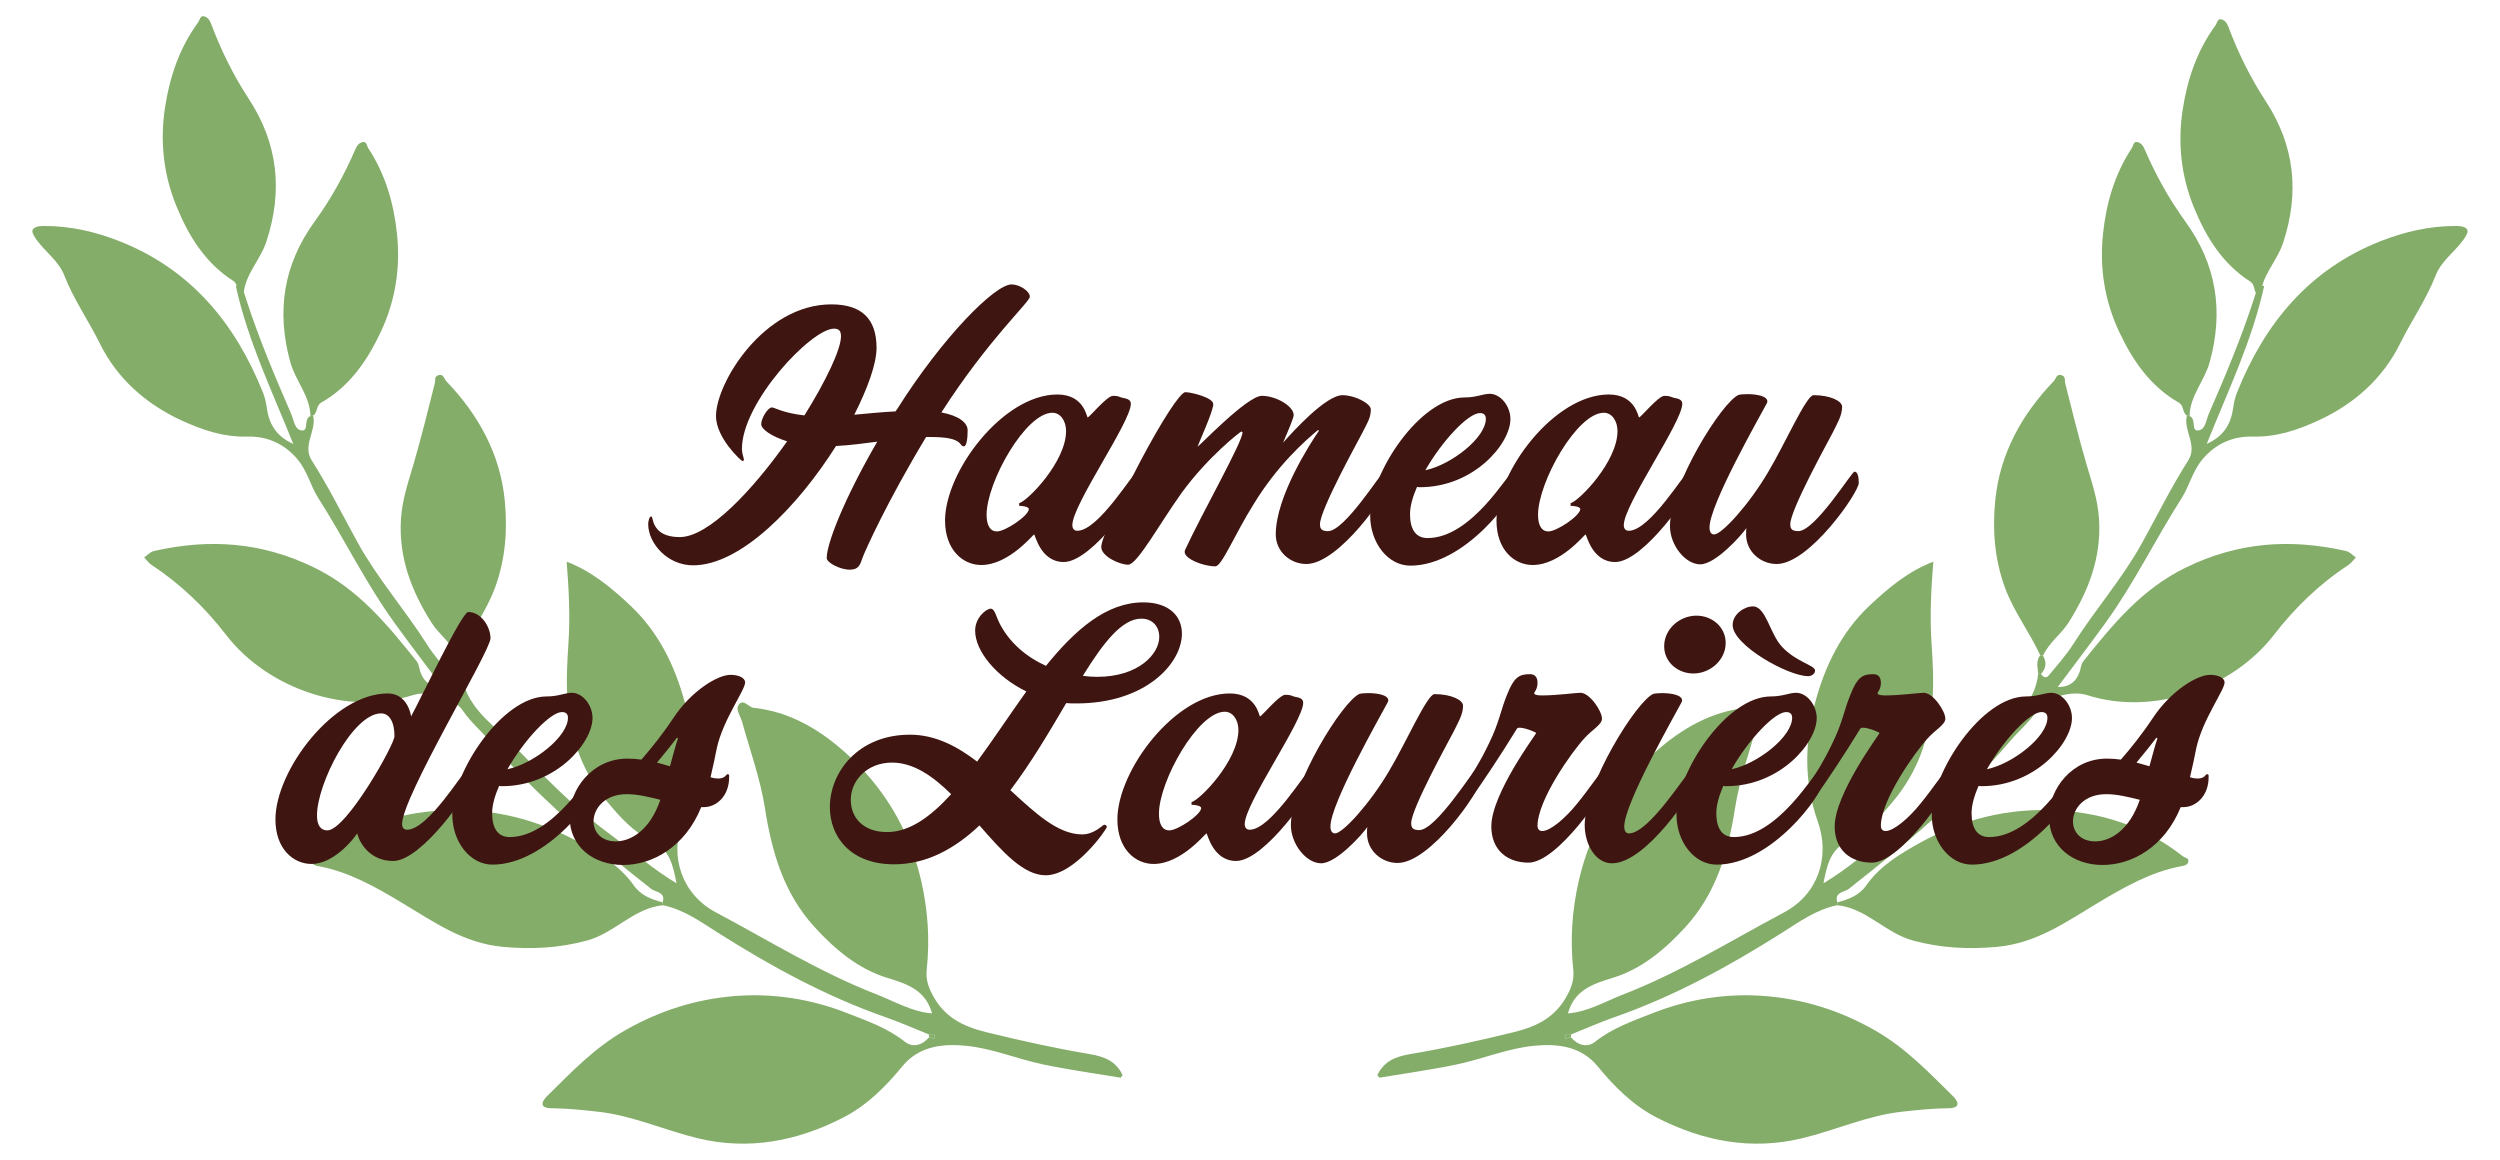 <svg xmlns="http://www.w3.org/2000/svg" xmlns:xlink="http://www.w3.org/1999/xlink" id="Calque_1" x="0px" y="0px" viewBox="0 0 1080 501" style="enable-background:new 0 0 1080 501;" xml:space="preserve"><style type="text/css">	.st0{fill:#84AD6A;}	.st1{fill:#3F1511;}</style><g>	<g>		<path class="st0" d="M286.24,389.83c1.51-4.48-3.08-4.39-4.89-5.81c-24.77-19.52-49.01-39.55-69.58-63.71   c-3.78-4.44-8.3-8.21-11.7-13.17c-4.07-5.96-14.92-9.03-21.75-6.84c-28.08,9.01-62.51-2.5-80.7-26.09   c-8.85-11.48-19.6-21.96-32.09-30.1c-1.27-0.83-2.18-2.2-3.26-3.31c1.49-0.95,2.46-2.37,4.52-2.83   c23.83-5.35,46.35-3.81,68.96,7.22c19.11,9.32,31.48,24.56,44.07,40.24c0.56,0.7,0.99,1.62,1.16,2.5   c1.11,5.5,4.04,8.96,10.07,8.85c-6.85-9.19-13.95-18.45-20.78-27.91c-12.29-17.04-21.47-36.01-32.76-53.69   c-3.38-5.3-4.73-11.72-9.04-16.82c-5.79-6.84-13.3-9.97-21.49-9.75c-10.48,0.28-19.68-2.87-28.79-7.09   c-15.3-7.09-27.62-18.09-34.96-32.96c-4.93-9.98-11.39-19.14-15.45-29.58c-2.37-6.1-7.98-9.99-11.8-15.14   c-0.98-1.32-2.37-3.46-1.91-4.46c0.69-1.49,2.88-1.75,4.91-1.76c11.37-0.04,22.26,2.48,32.68,6.59   c30.76,12.16,50,35.45,61.99,65.48c0.82,2.05,1.3,4.28,1.6,6.48c0.96,6.95,4.06,12.3,11.44,15.6   c-9.17-22.85-19.63-44.6-24.82-68.22c0.41-0.04,0.81-0.11,1.21-0.2c2.16,1.36,2.51,3.62,3.24,5.86   c5.51,16.96,12.42,33.39,19.53,49.72c1.12,2.57,1.38,6.9,4.71,7.03c2.9,0.11,0.54-5.02,3.51-6.2c0.41-0.03,0.81-0.09,1.2-0.19   c1.62,6.5-4.8,12.74-0.58,19.36c7.32,11.52,13.39,23.77,19.97,35.69c8.6,15.56,20.32,28.79,29.73,43.69   c3.03,4.79,6.9,9.06,10.52,13.46c1.18,1.43,2.45,0.79,3.36-0.6c0.41,0.01,0.81-0.02,1.21-0.08c1.48,13.82,12.75,21.28,21.18,29.75   c13.62,13.69,26.99,27.86,42.7,39.42c9.24,6.8,17.74,14.62,28.9,21.33c-1.52-8-3.1-14.53-10.11-17.92   c-8.48-4.09-14.34-10.7-20.27-17.86c-10.19-12.3-15.15-26.37-16.58-41.77c-0.8-8.65-0.31-17.47,0.27-26.17   c0.78-11.63,0.19-23.16-0.77-35.22c10.83,4.13,19.45,11.35,27.62,19.05c12.05,11.36,19.15,25.93,23.34,41.5   c4.6,17.06,5.07,34.5-1.05,51.68c-5.38,15.1-0.33,31.35,14.58,39.28c22.93,12.19,45.07,25.97,69.37,35.4   c7.91,3.07,15.44,7.6,23.98,8.22c-2.73-9.84-10.23-12.59-19.33-15.35c-12.48-3.78-22.67-12.33-31.52-22.05   c-13.25-14.56-18.36-32.29-21.34-51.32c-1.98-12.6-6.43-24.82-9.85-37.19c-0.71-2.56-3.11-5.48-1.32-7.61   c1.99-2.38,4.21,1.3,6.22,1.51c15.31,1.59,28.03,9.08,39.01,18.75c16.93,14.91,28.33,33.57,33.45,55.98   c2.89,12.67,3.77,25.33,2.41,38.09c-0.45,4.18,0.43,7.17,2.27,10.77c5.06,9.88,12.96,13.99,23.65,16.6   c14.66,3.58,29.37,6.87,44.2,9.36c6.69,1.12,11.55,3.05,14.49,9.14c-0.29,0.37-0.58,0.73-0.87,1.1   c-11.26-1.89-22.6-3.42-33.76-5.79c-11.1-2.36-21.88-6.93-33.04-7.99c-9.69-0.93-20.16-0.1-27.54,8.91   c-7.17,8.77-15.26,16.83-25.41,22.05c-19.83,10.21-40.81,14.31-62.86,9c-14.46-3.48-28.19-9.83-43.14-11.48   c-6.62-0.73-13.27-1.44-19.92-1.49c-6.14-0.04-4.05-3.33-2.06-5.29c10.49-10.33,20.43-20.86,33.78-28.44   c15.1-8.57,30.75-13.45,47.44-14.76c16.41-1.28,32.77,1.27,48.23,7.33c8.68,3.4,17.56,6.46,25.12,12.46   c3.33,2.64,7.5,1.54,10.44-2.02c0.75,0.21,1.51,0.42,2.26,0.63c-0.04-0.64,0.06-1.78-0.13-1.83c-0.72-0.2-1.54-0.03-2.33-0.01   c-6.16-2.47-12.24-5.17-18.5-7.36c-25.9-9.06-49.76-22.1-72.85-36.74c-7.38-4.68-14.59-9.86-23.43-11.67   C286.39,390.64,286.33,390.23,286.24,389.83z"></path>		<path class="st0" d="M286.43,391.05c-12.7,1.25-20.91,12.04-32.83,15.26c-12,3.24-23.73,3.87-36.18,2.75   c-17.16-1.54-30.02-10.83-43.92-19.14c-11.15-6.66-22.65-13.27-35.79-15.71c-1.23-0.23-2.47-0.48-2.92-1.56   c-0.84-2.01,1.26-1.98,2.23-2.74c15.9-12.52,33.92-18.7,54.16-19.82c21.31-1.18,41.08,3.87,59.34,13.97   c8.49,4.7,17.35,9.99,23.2,18.34c3.17,4.53,7.67,6.09,12.51,7.41C286.33,390.23,286.39,390.64,286.43,391.05z"></path>		<path class="st0" d="M134.1,179.74c-0.12-8.73-6.42-15.11-8.67-23.23c-6.15-22.22-2.9-42.34,10.47-60.77   c7.1-9.79,12.88-20.25,17.62-31.28c0.78-1.81,1.69-2.7,3.03-3.06c1.86-0.51,1.86,1.59,2.55,2.64   c7.42,11.24,11.04,23.92,12.41,37.06c1.51,14.45-0.64,28.62-6.86,41.96c-5.87,12.59-13.49,23.77-25.88,30.87   c-2.3,1.32-1.48,4.29-3.49,5.62C134.9,179.64,134.5,179.71,134.1,179.74z"></path>		<path class="st0" d="M197.42,283.27c-2.55-5.69-7.89-9.3-11.07-14.37c-8.53-13.56-14.19-27.92-13.13-44.68   c0.54-8.47,3.16-15.97,5.46-23.82c3.38-11.52,6.2-23.19,9.16-34.83c0.32-1.27-0.36-2.85,1.47-3.46c2.34-0.78,2.5,1.53,3.47,2.55   c13.9,14.44,23.28,31.47,25.26,51.42c1.25,12.58,0.4,25.31-4.19,37.79c-3.87,10.53-10.65,19.22-15.22,29.19   C198.22,283.11,197.82,283.18,197.42,283.27z"></path>		<path class="st0" d="M198.63,283.07c1.97,2.49,1.05,5.28,0.87,8c-0.39,0.05-0.8,0.08-1.2,0.08c-2.25-2.41-2.55-5.03-0.88-7.88   C197.82,283.18,198.22,283.11,198.63,283.07z"></path>		<path class="st0" d="M401.21,446.82c0.78-0.03,1.6-0.19,2.33,0.01c0.2,0.05,0.1,1.19,0.13,1.83c-0.75-0.21-1.51-0.42-2.26-0.63   C401.32,447.63,401.25,447.23,401.21,446.82z"></path>		<path class="st0" d="M793.76,389.83c-1.51-4.48,3.08-4.39,4.89-5.81c24.77-19.52,49.01-39.55,69.58-63.71   c3.78-4.44,8.3-8.21,11.7-13.17c4.07-5.96,14.92-9.03,21.75-6.84c28.08,9.01,62.51-2.5,80.7-26.09   c8.85-11.48,19.6-21.96,32.09-30.1c1.27-0.83,2.18-2.2,3.26-3.31c-1.49-0.95-2.46-2.37-4.52-2.83   c-23.83-5.35-46.35-3.81-68.96,7.22c-19.11,9.32-31.48,24.56-44.07,40.24c-0.56,0.7-0.99,1.62-1.16,2.5   c-1.11,5.5-4.04,8.96-10.08,8.85c6.85-9.19,13.95-18.45,20.78-27.91c12.29-17.04,21.47-36.01,32.76-53.69   c3.38-5.3,4.73-11.72,9.04-16.82c5.79-6.84,13.3-9.97,21.49-9.75c10.48,0.28,19.68-2.87,28.79-7.09   c15.3-7.09,27.62-18.09,34.96-32.96c4.93-9.98,11.39-19.14,15.45-29.58c2.37-6.1,7.98-9.99,11.8-15.14   c0.98-1.32,2.37-3.46,1.91-4.46c-0.69-1.49-2.88-1.75-4.91-1.76c-11.37-0.04-22.26,2.48-32.68,6.59   c-30.76,12.16-50,35.45-61.99,65.48c-0.82,2.05-1.3,4.28-1.6,6.48c-0.96,6.95-4.06,12.3-11.44,15.6   c9.17-22.85,19.63-44.6,24.82-68.22c-0.41-0.04-0.81-0.11-1.21-0.2c-2.16,1.36-2.51,3.62-3.24,5.86   c-5.51,16.96-12.42,33.39-19.53,49.72c-1.12,2.57-1.38,6.9-4.71,7.03c-2.9,0.11-0.54-5.02-3.51-6.2c-0.41-0.03-0.81-0.09-1.2-0.19   c-1.62,6.5,4.8,12.74,0.58,19.36c-7.32,11.52-13.39,23.77-19.97,35.69c-8.6,15.56-20.32,28.79-29.73,43.69   c-3.03,4.79-6.9,9.06-10.52,13.46c-1.18,1.43-2.45,0.79-3.36-0.6c-0.41,0.01-0.81-0.02-1.21-0.08   c-1.48,13.82-12.75,21.28-21.18,29.75c-13.62,13.69-26.99,27.86-42.7,39.42c-9.24,6.8-17.74,14.62-28.9,21.33   c1.52-8,3.1-14.53,10.11-17.92c8.48-4.09,14.34-10.7,20.27-17.86c10.19-12.3,15.15-26.37,16.58-41.77   c0.8-8.65,0.31-17.47-0.27-26.17c-0.78-11.63-0.19-23.16,0.77-35.22c-10.83,4.13-19.45,11.35-27.62,19.05   c-12.05,11.36-19.15,25.93-23.34,41.5c-4.6,17.06-5.07,34.5,1.05,51.68c5.38,15.1,0.33,31.35-14.58,39.28   c-22.93,12.19-45.07,25.97-69.37,35.4c-7.91,3.07-15.44,7.6-23.98,8.22c2.73-9.84,10.23-12.59,19.33-15.35   c12.48-3.78,22.67-12.33,31.52-22.05c13.25-14.56,18.36-32.29,21.34-51.32c1.98-12.6,6.43-24.82,9.85-37.19   c0.71-2.56,3.11-5.48,1.32-7.61c-1.99-2.38-4.21,1.3-6.22,1.51c-15.31,1.59-28.03,9.08-39.01,18.75   c-16.93,14.91-28.33,33.57-33.45,55.98c-2.89,12.67-3.77,25.33-2.41,38.09c0.45,4.18-0.43,7.17-2.27,10.77   c-5.06,9.88-12.96,13.99-23.65,16.6c-14.66,3.58-29.37,6.87-44.2,9.36c-6.69,1.12-11.55,3.05-14.49,9.14   c0.29,0.37,0.58,0.73,0.87,1.1c11.26-1.89,22.6-3.42,33.76-5.79c11.1-2.36,21.88-6.93,33.04-7.99c9.69-0.93,20.16-0.1,27.54,8.91   c7.17,8.77,15.26,16.83,25.41,22.05c19.83,10.21,40.81,14.31,62.86,9c14.46-3.48,28.19-9.83,43.14-11.48   c6.62-0.73,13.27-1.44,19.92-1.49c6.14-0.04,4.05-3.33,2.06-5.29c-10.49-10.33-20.43-20.86-33.78-28.44   c-15.1-8.57-30.75-13.45-47.44-14.76c-16.41-1.28-32.77,1.27-48.23,7.33c-8.68,3.4-17.56,6.46-25.12,12.46   c-3.33,2.64-7.5,1.54-10.44-2.02c-0.75,0.21-1.51,0.42-2.26,0.63c0.04-0.64-0.06-1.78,0.13-1.83c0.72-0.2,1.54-0.03,2.33-0.01   c6.16-2.47,12.24-5.17,18.5-7.36c25.9-9.06,49.76-22.1,72.85-36.74c7.38-4.68,14.59-9.86,23.43-11.67   C793.61,390.64,793.67,390.23,793.76,389.83z"></path>		<path class="st0" d="M793.57,391.05c12.7,1.25,20.91,12.04,32.83,15.26c12,3.24,23.73,3.87,36.18,2.75   c17.16-1.54,30.02-10.83,43.92-19.14c11.15-6.66,22.65-13.27,35.79-15.71c1.23-0.23,2.47-0.48,2.92-1.56   c0.84-2.01-1.26-1.98-2.23-2.74c-15.9-12.52-33.92-18.7-54.16-19.82c-21.31-1.18-41.08,3.87-59.34,13.97   c-8.49,4.7-17.35,9.99-23.2,18.34c-3.17,4.53-7.67,6.09-12.51,7.41C793.67,390.23,793.61,390.64,793.57,391.05z"></path>		<path class="st0" d="M945.9,179.74c0.12-8.73,6.42-15.11,8.67-23.23c6.15-22.22,2.9-42.34-10.47-60.77   c-7.1-9.79-12.88-20.25-17.62-31.28c-0.78-1.81-1.69-2.7-3.03-3.06c-1.86-0.51-1.86,1.59-2.55,2.64   c-7.42,11.24-11.04,23.92-12.41,37.06c-1.51,14.45,0.64,28.62,6.86,41.96c5.87,12.59,13.49,23.77,25.88,30.87   c2.3,1.32,1.48,4.29,3.49,5.62C945.1,179.64,945.5,179.71,945.9,179.74z"></path>		<path class="st0" d="M882.58,283.27c2.55-5.69,7.89-9.3,11.07-14.37c8.53-13.56,14.19-27.92,13.13-44.68   c-0.54-8.47-3.16-15.97-5.46-23.82c-3.38-11.52-6.2-23.19-9.16-34.83c-0.32-1.27,0.36-2.85-1.47-3.46   c-2.34-0.78-2.5,1.53-3.47,2.55c-13.9,14.44-23.28,31.47-25.26,51.42c-1.25,12.58-0.4,25.31,4.19,37.79   c3.87,10.53,10.65,19.22,15.22,29.19C881.78,283.11,882.18,283.18,882.58,283.27z"></path>		<path class="st0" d="M881.37,283.07c-1.97,2.49-1.05,5.28-0.87,8c0.39,0.05,0.8,0.08,1.2,0.08c2.25-2.41,2.55-5.03,0.88-7.88   C882.18,283.18,881.78,283.11,881.37,283.07z"></path>		<path class="st0" d="M678.79,446.82c-0.78-0.03-1.6-0.19-2.33,0.01c-0.2,0.05-0.1,1.19-0.13,1.83c0.75-0.21,1.51-0.42,2.26-0.63   C678.68,447.63,678.75,447.23,678.79,446.82z"></path>		<path class="st0" d="M976.52,127.68c0.54-8.71,7.14-14.78,9.78-22.78c7.22-21.9,4.93-42.15-7.53-61.21   c-6.62-10.13-11.89-20.85-16.1-32.09c-0.69-1.84-1.56-2.78-2.88-3.2c-1.84-0.6-1.93,1.5-2.68,2.51   c-7.96,10.87-12.18,23.36-14.18,36.41c-2.21,14.36-0.74,28.62,4.83,42.25c5.25,12.86,12.33,24.39,24.36,32.08   c2.24,1.43,1.27,4.35,3.21,5.78C975.72,127.55,976.11,127.64,976.52,127.68z"></path>		<path class="st0" d="M105.19,127.41c0.55-8.79,7.21-14.91,9.87-22.98c7.28-22.09,4.97-42.52-7.6-61.74   c-6.68-10.21-11.99-21.03-16.24-32.37c-0.7-1.86-1.58-2.8-2.91-3.23c-1.85-0.6-1.95,1.51-2.7,2.54   C77.58,20.58,73.32,33.18,71.3,46.34c-2.23,14.49-0.74,28.87,4.87,42.62c5.3,12.98,12.44,24.6,24.57,32.37   c2.26,1.44,1.28,4.39,3.24,5.84C104.38,127.28,104.78,127.36,105.19,127.41z"></path>	</g>	<g>		<path class="st1" d="M406.68,178.17c7.61,1.44,11.34,4.45,11.34,7.75s-0.43,6.89-1.58,6.89c-2.44,0,0.29-4.02-14.36-4.02   c-0.57,0-1.29,0-2.01,0c-17.38,28.86-26.28,49.11-27.28,51.7c-1.15,3.02-1.44,5.6-5.74,5.6c-4.16,0-9.91-3.02-9.91-5.03   c0-6.32,7.61-25.7,21.83-50.26c-5.74,0.72-11.63,1.58-17.81,1.87c-16.23,25.7-40.93,51.55-61.75,51.55   c-11.06,0-19.39-9.48-19.39-17.81c0-1,0.43-3.3,1.29-3.3c0.57,0,0.57,1.58,1.15,3.02c0.72,1.58,2.58,5.89,11.2,5.89   c12.49,0,31.45-20.25,46.38-41.36c-6.75-2.15-11.2-5.17-11.2-7.47c0-2.44,2.87-7.18,4.6-7.18c1.15,0,4.88,2.44,14.07,3.45   c9.33-14.93,15.8-28.58,15.8-34.18c0-2.44-1.01-3.3-3.02-3.3c-9.76,0-39.78,31.74-39.78,51.98c0,1.87,0.86,4.02,0.86,4.6   c0,0.43-0.14,0.57-0.72,0.57c-0.43,0-11.34-9.91-11.34-19.39c0-14.36,20.68-48.25,49.83-48.25c13.35,0,19.53,6.46,19.53,18.81   c0,6.75-3.73,17.23-9.62,28.86c6.03-0.57,12.21-1.15,17.81-1.44l0.72-1c19.67-31.16,42.22-53.85,49.4-53.85   c3.45,0,7.9,2.87,7.9,5.31C444.88,130.49,427.07,146.43,406.68,178.17z"></path>		<path class="st1" d="M459.52,242.79c-10.05,0-12.35-11.92-12.78-11.92s-10.91,13.21-22.83,13.21c-7.9,0-15.65-6.46-15.65-19.24   c0-21.11,24.99-54.42,48.54-54.42c11.63,0,12.64,9.91,13.07,9.91c0.72,0,8.33-9.33,10.91-9.33s2.44,0.43,4.16,0.86   c1.44,0.29,3.59,0.57,3.59,2.58c0,7.9-25.27,43.51-25.27,52.41c0,1.44,0.72,2.44,2.15,2.44c9.19,0,24.27-25.42,25.7-25.42   c1.29,0,1.87,2.44,1.87,5.17S472.01,242.79,459.52,242.79z M454.64,178.31c-11.63,0-28.43,30.01-28.43,44.09   c0,4.6,1.58,7.18,4.45,7.18c3.73,0,13.79-6.89,13.79-9.62c0-1.15-3.02-1.44-4.16-1.44v-1.15c3.73-1,20.25-17.95,20.25-31.16   C460.53,181.75,458.09,178.31,454.64,178.31z"></path>		<path class="st1" d="M564.34,243.65c-6.89,0-13.21-5.31-13.21-12.78c0-16.37,15.08-39.63,18.67-44.8l-0.43-0.29   c-5.6,4.6-17.52,15.22-27.71,31.88c-8.47,13.5-13.79,27-16.66,27c-5.03,0-13.21-3.16-13.21-6.17c0-0.29,0-0.57,0.14-0.86   c7.04-15.37,24.84-46.67,24.84-50.83l-0.43-0.43c-0.43,0-14.65,11.06-25.99,26.71c-9.62,13.5-19.1,30.87-22.98,30.87   c-3.88,0-11.63-3.73-11.63-7.61c0-3.73,7.04-18.24,16.66-36.62c9.62-18.24,17.52-30.3,19.67-30.3c2.44,0,12.06,2.3,12.06,5.17   c0,3.16-6.17,16.37-6.75,18.38c0.43,0,21.4-21.97,27.71-21.97c6.17,0,13.79,4.45,13.79,8.33c0,1.01-1.87,5.6-4.6,11.92   c4.45-5.03,18.52-20.53,25.71-20.53c5.31,0,12.21,3.59,12.21,6.17c0,3.88-1.87,6.32-3.73,10.2c-2.01,3.88-18.24,33.17-18.24,39.35   c0,1.72,0.43,3.02,3.45,3.02c7.32,0,23.12-25.7,24.27-25.7c1.44,0,1.87,2.44,1.87,4.88C599.81,212.77,578.42,243.65,564.34,243.65   z"></path>		<path class="st1" d="M609.29,244.36c-9.76,0-17.38-9.91-17.38-21.68c0-18.24,21.54-50.98,40.78-50.98c5.17,0,7.9-1.58,10.91-1.58   c4.6,0,8.9,5.31,8.9,10.91c0,10.77-15.94,29.44-39.06,29.44c-0.43,0-0.86,0-1.29-0.14c-1.87,4.31-3.02,8.33-3.02,11.77   c0,6.32,2.3,10.34,7.61,10.34c19.1,0,34.89-28.43,36.62-28.43c1.58,0,1.72,2.58,1.72,4.74   C655.09,213.92,633.12,244.36,609.29,244.36z M639.3,178.45c-5.03,0-16.37,12.06-23.55,24.7c11.34-2.44,26.14-14.07,26.14-22.26   C641.88,179.31,641.02,178.45,639.3,178.45z"></path>		<path class="st1" d="M697.74,242.79c-10.05,0-12.35-11.92-12.78-11.92s-10.91,13.21-22.83,13.21c-7.9,0-15.65-6.46-15.65-19.24   c0-21.11,24.99-54.42,48.54-54.42c11.63,0,12.64,9.91,13.07,9.91c0.72,0,8.33-9.33,10.91-9.33s2.44,0.43,4.16,0.86   c1.44,0.29,3.59,0.57,3.59,2.58c0,7.9-25.27,43.51-25.27,52.41c0,1.44,0.72,2.44,2.15,2.44c9.19,0,24.27-25.42,25.7-25.42   c1.29,0,1.87,2.44,1.87,5.17S710.23,242.79,697.74,242.79z M692.86,178.31c-11.63,0-28.43,30.01-28.43,44.09   c0,4.6,1.58,7.18,4.45,7.18c3.73,0,13.79-6.89,13.79-9.62c0-1.15-3.02-1.44-4.16-1.44v-1.15c3.73-1,20.25-17.95,20.25-31.16   C698.74,181.75,696.3,178.31,692.86,178.31z"></path>		<path class="st1" d="M767.52,243.65c-6.89,0-13.21-5.31-13.21-12.78c0-1.44,0-1.87,0.14-2.73c-2.3,3.3-13.36,15.65-19.96,15.65   c-6.46,0-13.07-8.33-13.07-16.51c0-17.52,22.4-53.71,29.73-56.72c0.57-0.14,2.01-0.29,3.73-0.29c3.59,0,8.62,0.72,8.62,3.16   c0,0.29-0.14,0.72-0.43,1.15c-3.02,5.74-24.56,43.37-24.56,53.28c0,2.15,0.86,3.02,2.01,3.02c3.3,0,15.08-12.92,23.26-26.85   c7.18-11.92,16.51-33.32,19.67-33.32c7.04,0,12.35,2.44,12.35,5.03c0,3.88-2.3,7.47-4.16,11.34   c-2.01,3.88-18.24,33.17-18.24,39.35c0,1.72,0.43,3.02,3.45,3.02c7.32,0,23.12-25.7,24.27-25.7c1.44,0,1.87,2.44,1.87,4.88   C802.99,212.77,781.6,243.65,767.52,243.65z"></path>		<path class="st1" d="M173.7,356c0,1.44,0.72,2.44,2.15,2.44c9.19,0,24.27-25.42,25.56-25.42c1.44,0,2.01,2.44,2.01,5.17   s-20.97,33.75-33.6,33.75c-9.19,0-14.22-6.75-15.51-11.92c-2.01,3.16-10.48,13.21-19.67,13.21c-7.9,0-15.65-6.46-15.65-19.24   c0-21.11,24.99-54.42,48.54-54.42c8.19,0,9.91,8.62,10.05,9.91c3.88-6.89,21.83-45.09,24.7-45.09c5.74,0,9.62,6.61,9.62,11.34   C211.9,281.33,173.7,344.23,173.7,356z M164.65,308.18c-12.21,0-27.71,30.3-27.71,44.09c0,4.02,1.44,6.46,4.45,6.46   c8.19,0,29.01-37.05,29.01-40.64C170.4,310.77,167.53,308.18,164.65,308.18z"></path>		<path class="st1" d="M212.76,373.52c-9.77,0-17.38-9.91-17.38-21.68c0-18.24,21.54-50.98,40.78-50.98c5.17,0,7.9-1.58,10.91-1.58   c4.6,0,8.9,5.31,8.9,10.91c0,10.77-15.94,29.44-39.06,29.44c-0.43,0-0.86,0-1.29-0.14c-1.87,4.31-3.02,8.33-3.02,11.78   c0,6.32,2.3,10.34,7.61,10.34c19.1,0,34.9-28.43,36.62-28.43c1.58,0,1.72,2.58,1.72,4.74   C258.57,343.08,236.59,373.52,212.76,373.52z M242.77,307.61c-5.03,0-16.37,12.06-23.55,24.7c11.34-2.44,26.14-14.07,26.14-22.26   C245.35,308.47,244.49,307.61,242.77,307.61z"></path>		<path class="st1" d="M309.68,323.12c-0.72,3.59-1.58,7.9-2.73,12.64c1.29,0.43,2.44,0.57,3.3,0.57c3.02,0,3.59-1.87,3.88-1.87   c0.72,0,0.86,0.14,0.86,0.72v0.29c0.14,8.33-5.46,13.21-10.91,13.21c-0.43,0-0.86,0-1.15,0c-7.04,17.38-21.25,24.99-33.75,24.99   s-23.12-7.61-23.12-20.82c0-12.06,9.91-25.13,24.99-25.13c2.01,0,4.02,0.14,6.03,0.43c4.16-4.74,9.33-11.2,13.79-17.95   c7.9-11.92,19.24-18.67,24.7-18.67c3.59,0,6.32,1.29,6.32,3.3C321.89,298.13,312.41,310.77,309.68,323.12z M270.77,343.08   c-9.48,0-14.36,6.17-14.36,11.77c0,4.45,3.16,8.62,9.62,8.62c6.61,0,14.79-4.88,19.24-17.95   C280.1,344.23,275.36,343.08,270.77,343.08z M292.45,318.67c-1.15,1.58-4.88,6.32-8.62,10.77c1.87,0.57,3.73,1,5.6,1.58   c1.44-5.31,2.58-9.48,3.45-12.06L292.45,318.67z"></path>		<path class="st1" d="M465.05,303.88c-1.58,0-3.02,0-4.45-0.14c-7.18,12.21-15.08,25.7-24.12,37.62   c10.77,9.91,20.54,19.1,31.02,19.1c5.31,0,8.9-4.16,9.48-4.16c0.72,0,1.15,0.29,1.15,1c0,0.86-13.79,20.82-26.42,20.82   c-9.62,0-18.81-10.34-28.58-21.54c-10.63,10.05-22.83,16.8-36.91,16.8c-18.81,0-27.72-11.92-27.72-24.7   c0-14.93,12.06-31.3,34.61-31.3c10.91,0,20.39,5.03,29.01,11.63c7.04-9.62,14.07-20.25,21.25-30.3   c-12.92-6.32-22.11-17.38-22.11-26.28c0-5.6,4.74-9.48,6.75-9.48c1.72,0,2.3,3.3,3.59,5.89c4.31,8.76,11.78,14.93,20.25,18.81   c12.64-15.65,26.14-27.43,42.08-27.43c11.2,0,16.66,6.03,16.66,13.5C510.57,286.64,494.92,303.88,465.05,303.88z M385.35,329.44   c-10.63,0-17.81,7.61-17.81,16.08c0,7.9,5.6,13.93,15.65,13.93c9.76,0,18.81-6.61,27.71-16.37   C403.02,335.32,394.69,329.44,385.35,329.44z M493.05,267.26c-8.33,0-16.37,10.34-25.27,24.7c2.01,0.29,4.16,0.43,6.17,0.43   c17.95,0,26.85-9.91,26.85-17.23C500.81,270.7,497.94,267.26,493.05,267.26z"></path>		<path class="st1" d="M533.97,371.94c-10.05,0-12.35-11.92-12.78-11.92c-0.43,0-10.91,13.21-22.83,13.21   c-7.9,0-15.65-6.46-15.65-19.24c0-21.11,24.99-54.42,48.54-54.42c11.63,0,12.64,9.91,13.07,9.91c0.72,0,8.33-9.33,10.91-9.33   c2.58,0,2.44,0.43,4.17,0.86c1.44,0.29,3.59,0.57,3.59,2.58c0,7.9-25.27,43.51-25.27,52.41c0,1.44,0.72,2.44,2.15,2.44   c9.19,0,24.27-25.42,25.7-25.42c1.29,0,1.87,2.44,1.87,5.17S546.47,371.94,533.97,371.94z M529.09,307.47   c-11.63,0-28.43,30.01-28.43,44.08c0,4.6,1.58,7.18,4.45,7.18c3.73,0,13.79-6.89,13.79-9.62c0-1.15-3.02-1.44-4.16-1.44v-1.15   c3.73-1.01,20.25-17.95,20.25-31.16C534.98,310.91,532.54,307.47,529.09,307.47z"></path>		<path class="st1" d="M603.76,372.8c-6.89,0-13.21-5.31-13.21-12.78c0-1.44,0-1.87,0.14-2.73c-2.3,3.3-13.36,15.65-19.96,15.65   c-6.46,0-13.07-8.33-13.07-16.51c0-17.52,22.4-53.71,29.73-56.72c0.57-0.14,2.01-0.29,3.73-0.29c3.59,0,8.62,0.72,8.62,3.16   c0,0.29-0.14,0.72-0.43,1.15c-3.02,5.74-24.56,43.37-24.56,53.28c0,2.15,0.86,3.02,2.01,3.02c3.3,0,15.08-12.92,23.26-26.85   c7.18-11.92,16.51-33.32,19.67-33.32c7.04,0,12.35,2.44,12.35,5.03c0,3.88-2.3,7.47-4.16,11.34   c-2.01,3.88-18.24,33.17-18.24,39.35c0,1.72,0.43,3.02,3.45,3.02c7.32,0,23.12-25.71,24.27-25.71c1.44,0,1.87,2.44,1.87,4.88   C639.23,341.93,617.83,372.8,603.76,372.8z"></path>		<path class="st1" d="M660.33,372.66c-9.05,0-16.08-5.31-16.08-15.65c0-14.07,19.39-39.92,19.39-40.35c0-0.29-4.74-2.3-7.18-2.3   c-0.57,0-1.01,0.14-1.15,0.43c-7.04,11.49-14.07,21.97-19.1,29.15c-0.43,0.72-1,1.15-1.58,1.15c-1.29,0-2.15-1.72-2.15-4.31   c0-1.01,0.86-2.44,1.29-3.16c1.87-2.73,5.6-8.33,9.48-16.51c4.31-8.62,5.17-14.79,7.9-21.25c2.87-7.18,5.03-8.62,9.76-8.62   c2.15,0,3.3,1.29,3.3,3.73c0,2.87-1.44,4.02-1.44,4.45c0,0.57,0.86,1.01,3.16,1.01c6.75,0,14.79-1.15,16.8-1.15   c4.02,0,9.33,7.9,9.33,11.2c0,2.58-4.45,4.88-7.61,8.47c-5.46,5.89-20.25,26.71-20.25,37.91c0,1,0.58,2.15,2.01,2.15   c3.59,0,10.05-5.6,14.93-11.63c5.46-6.61,10.05-13.79,10.77-13.79c1.29,0,1.87,2.58,1.87,5.17   C693.79,341.5,672.83,372.66,660.33,372.66z"></path>		<path class="st1" d="M696.37,372.95c-7.18,0-11.78-8.33-11.78-16.51c0-17.52,22.4-53.71,29.73-56.72   c0.57-0.14,2.01-0.29,3.73-0.29c3.59,0,8.62,0.72,8.62,3.16c0,0.29-0.14,0.72-0.43,1.15c-3.02,5.74-24.56,43.37-24.56,53.28   c0,2.15,0.86,3.02,2.01,3.02c8.9,0,25.42-27.14,26.71-27.14c1.58,0,1.72,3.3,1.72,5.31C732.13,340.78,711.31,372.95,696.37,372.95   z M731.56,290.95c-6.75,0-12.64-4.88-12.64-11.78c0-7.47,6.75-13.21,13.93-13.21c6.75,0,12.64,4.88,12.64,11.78   C745.49,285.21,738.74,290.95,731.56,290.95z"></path>		<path class="st1" d="M741.61,373.52c-9.76,0-17.38-9.91-17.38-21.68c0-18.24,21.54-50.98,40.78-50.98c5.17,0,7.9-1.58,10.91-1.58   c4.6,0,8.9,5.31,8.9,10.91c0,10.77-15.94,29.44-39.06,29.44c-0.43,0-0.86,0-1.29-0.14c-1.87,4.31-3.02,8.33-3.02,11.78   c0,6.32,2.3,10.34,7.61,10.34c19.1,0,34.89-28.43,36.62-28.43c1.58,0,1.72,2.58,1.72,4.74   C787.42,343.08,765.44,373.52,741.61,373.52z M771.62,307.61c-5.03,0-16.37,12.06-23.55,24.7c11.34-2.44,26.14-14.07,26.14-22.26   C774.2,308.47,773.34,307.61,771.62,307.61z M781.1,292.1c-8.62,0-32.6-13.35-32.6-22.11c0-4.74,5.17-8.04,8.76-8.04   c5.6,0,7.32,11.78,12.49,17.38c6.03,6.61,14.36,8.04,14.36,10.34C784.11,290.81,782.96,292.1,781.1,292.1z"></path>		<path class="st1" d="M808.66,372.66c-9.05,0-16.08-5.31-16.08-15.65c0-14.07,19.39-39.92,19.39-40.35c0-0.29-4.74-2.3-7.18-2.3   c-0.57,0-1.01,0.14-1.15,0.43c-7.04,11.49-14.07,21.97-19.1,29.15c-0.43,0.72-1,1.15-1.58,1.15c-1.29,0-2.15-1.72-2.15-4.31   c0-1.01,0.86-2.44,1.29-3.16c1.87-2.73,5.6-8.33,9.48-16.51c4.31-8.62,5.17-14.79,7.9-21.25c2.87-7.18,5.03-8.62,9.76-8.62   c2.15,0,3.3,1.29,3.3,3.73c0,2.87-1.44,4.02-1.44,4.45c0,0.57,0.86,1.01,3.16,1.01c6.75,0,14.79-1.15,16.8-1.15   c4.02,0,9.33,7.9,9.33,11.2c0,2.58-4.45,4.88-7.61,8.47c-5.46,5.89-20.25,26.71-20.25,37.91c0,1,0.58,2.15,2.01,2.15   c3.59,0,10.05-5.6,14.93-11.63c5.46-6.61,10.05-13.79,10.77-13.79c1.29,0,1.87,2.58,1.87,5.17   C842.12,341.5,821.16,372.66,808.66,372.66z"></path>		<path class="st1" d="M851.88,373.52c-9.76,0-17.38-9.91-17.38-21.68c0-18.24,21.54-50.98,40.78-50.98c5.17,0,7.9-1.58,10.91-1.58   c4.6,0,8.9,5.31,8.9,10.91c0,10.77-15.94,29.44-39.06,29.44c-0.43,0-0.86,0-1.29-0.14c-1.87,4.31-3.02,8.33-3.02,11.78   c0,6.32,2.3,10.34,7.61,10.34c19.1,0,34.89-28.43,36.62-28.43c1.58,0,1.72,2.58,1.72,4.74   C897.69,343.08,875.72,373.52,851.88,373.52z M881.9,307.61c-5.03,0-16.37,12.06-23.55,24.7c11.34-2.44,26.14-14.07,26.14-22.26   C884.48,308.47,883.62,307.61,881.9,307.61z"></path>		<path class="st1" d="M948.81,323.12c-0.72,3.59-1.58,7.9-2.73,12.64c1.29,0.43,2.44,0.57,3.3,0.57c3.02,0,3.59-1.87,3.88-1.87   c0.72,0,0.86,0.14,0.86,0.72v0.29c0.14,8.33-5.46,13.21-10.91,13.21c-0.43,0-0.86,0-1.15,0c-7.04,17.38-21.25,24.99-33.75,24.99   s-23.12-7.61-23.12-20.82c0-12.06,9.91-25.13,24.99-25.13c2.01,0,4.02,0.14,6.03,0.43c4.17-4.74,9.33-11.2,13.79-17.95   c7.9-11.92,19.24-18.67,24.7-18.67c3.59,0,6.32,1.29,6.32,3.3C961.01,298.13,951.54,310.77,948.81,323.12z M909.89,343.08   c-9.48,0-14.36,6.17-14.36,11.77c0,4.45,3.16,8.62,9.62,8.62c6.61,0,14.79-4.88,19.24-17.95   C919.23,344.23,914.49,343.08,909.89,343.08z M931.58,318.67c-1.15,1.58-4.88,6.32-8.62,10.77c1.87,0.57,3.73,1,5.6,1.58   c1.44-5.31,2.58-9.48,3.45-12.06L931.58,318.67z"></path>	</g></g></svg>